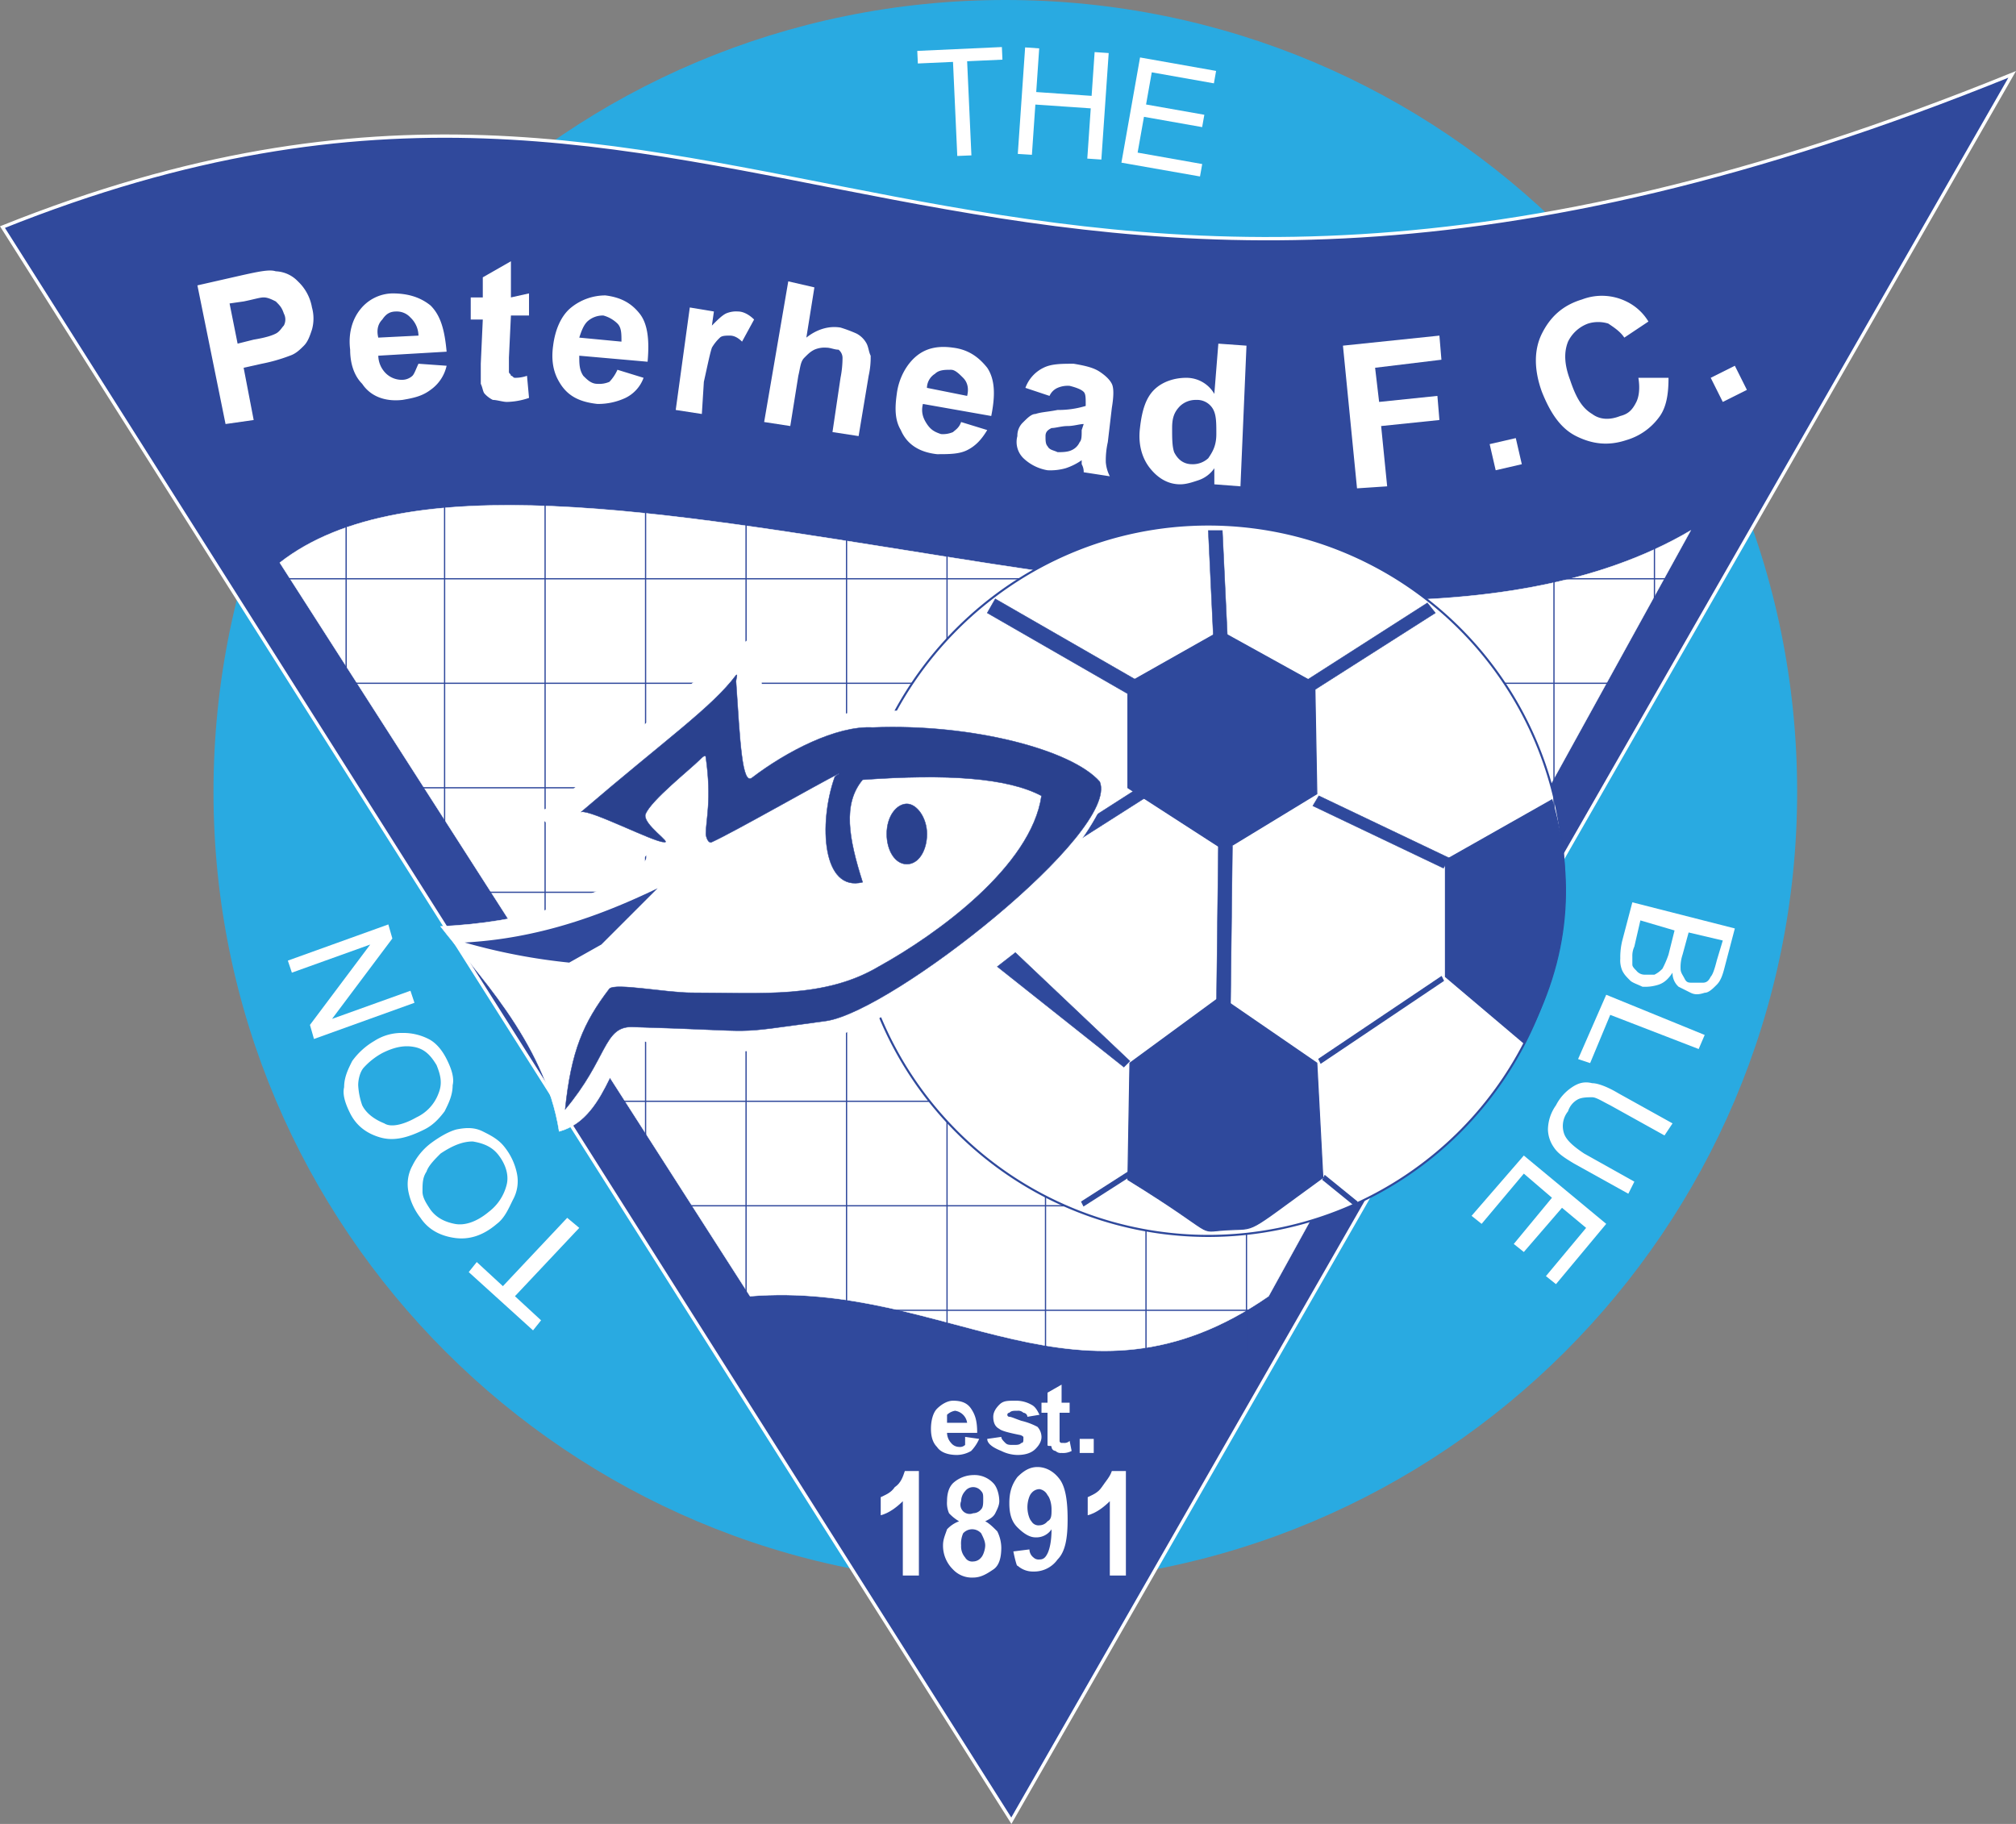<svg id="f8886963-99d0-4662-9bdf-008331fa1fa9" data-name="Layer 1" xmlns="http://www.w3.org/2000/svg" width="1003.13" height="907.6" viewBox="0 0 1003.13 907.6"><rect x="0" y="0" width="1003.13" height="907.6" fill="#808080" stroke="none"/><title>PETE2933</title><path id="a0e7fd20-3851-444c-98a9-7cada2f239dd" data-name="dp path001" d="M500.23,46.2c218,0,394,176,394,394s-177,394-394,394-394-176-394-394S282.23,46.2,500.23,46.2Z" transform="translate(0 -46.2)" fill="#29aae1"/><g id="ebe414e1-9fa6-424c-82e2-61a80a832fd7" data-name="dp text002" style="isolation:isolate"><path d="M476.33,123.81,474.2,77l-17.49.79-.29-6.26,42.1-1.92.28,6.27-17.57.8,2.13,46.84Z" transform="translate(0 -46.2)" fill="#fff"/></g><g id="f3351ab7-fdb8-49ae-aa5c-6afd625daeca" data-name="dp text003" style="isolation:isolate"><path d="M506.44,122.79l3.65-53,7,.48L515.61,92l27.56,1.9,1.5-21.78,7,.48-3.65,53-7-.48,1.72-25-27.56-1.89-1.72,25Z" transform="translate(0 -46.2)" fill="#fff"/></g><g id="ab22f213-9664-408d-ac9a-db1e53530261" data-name="dp text004" style="isolation:isolate"><path d="M558,127.14l9.27-52.35,37.84,6.7-1.09,6.18-30.92-5.48-2.84,16,29,5.12-1.09,6.14-28.95-5.12-3.16,17.81,32.14,5.69-1.1,6.18Z" transform="translate(0 -46.2)" fill="#fff"/></g><g style="isolation:isolate"><path d="M812.23,495.2l51,13-5,19c-1,4-2,7-4,9s-4,4-6,4c-3,1-5,1-7,0l-6-3a9.08,9.08,0,0,1-3-7c-2,3-4,5-7,6a22,22,0,0,1-8,1c-2-1-5-2-6-3-2-2-3-3-4-5a12.68,12.68,0,0,1-1-6,34.45,34.45,0,0,1,1-9Zm4,9-3,13a10.87,10.87,0,0,0-1,5v4c0,1,1,2,2,3a5.2,5.2,0,0,0,4,2h5a13.8,13.8,0,0,0,4-3,48.75,48.75,0,0,0,3-7l3-12Zm24,6-3,11a19.52,19.52,0,0,0-1,7c0,2,1,3,2,5s2,2,4,2h5c2,0,3-1,4-3,1-1,2-4,3-8l3-10Z" transform="translate(0 -46.2)" fill="#fff"/></g><g style="isolation:isolate"><path d="M799.23,541.2l49,20-3,7-44-17-10,24-6-2Z" transform="translate(0 -46.2)" fill="#fff"/></g><g style="isolation:isolate"><path d="M813.23,634.2l-3,6-27-15c-5-3-8-5-10-8a16.13,16.13,0,0,1-3-9,21.3,21.3,0,0,1,4-12,23.61,23.61,0,0,1,8-9c3-2,6-3,10-2,3,0,8,2,13,5l27,15-4,6-27-15c-4-2-7-4-9-4s-5,0-7,1a10.24,10.24,0,0,0-5,6,11.67,11.67,0,0,0-2,11c1,3,4,6,10,10Z" transform="translate(0 -46.2)" fill="#fff"/></g><g style="isolation:isolate"><path d="M758.23,621.2l41,34-25,30-5-4,20-24-12-10-19,22-5-4,19-23-14-12-21,25-5-4Z" transform="translate(0 -46.2)" fill="#fff"/></g><g style="isolation:isolate"><path d="M288.23,657.2l-32,34,13,12-4,5-32-29,4-5,13,12,32-34Z" transform="translate(0 -46.2)" fill="#fff"/></g><g style="isolation:isolate"><path d="M247.23,655.2c-7,6-14,8-21,7s-13-4-17-10a31,31,0,0,1-6-13,19.07,19.07,0,0,1,2-13,31.26,31.26,0,0,1,9-11c4-3,9-6,13-7,5-1,9-1,13,1s8,4,11,8a31,31,0,0,1,6,13,19.07,19.07,0,0,1-2,13C253.23,647.2,251.23,652.2,247.23,655.2Zm-4-6a24.3,24.3,0,0,0,9-14c1-5-1-10-4-14s-7-6-13-7c-5,0-10,2-16,6-3,3-6,6-7,9-2,3-2,6-2,10,0,3,2,6,4,9,3,4,7,6,12,7S237.23,654.2,243.23,649.2Z" transform="translate(0 -46.2)" fill="#fff"/></g><g style="isolation:isolate"><path d="M211.23,608.2c-8,4-15,6-22,4s-12-6-15-12c-2-4-4-9-3-13,0-5,2-9,4-13a35.66,35.66,0,0,1,11-10,25,25,0,0,1,14-4,27.68,27.68,0,0,1,13,3c4,2,7,6,9,10s4,9,3,13c0,5-2,9-4,13C218.23,603.2,215.23,606.2,211.23,608.2Zm-4-6a21.29,21.29,0,0,0,11-12c2-5,1-9-1-14-3-5-6-8-11-9s-10,0-16,3a35.15,35.15,0,0,0-9,7c-2,2-3,6-3,9a35.53,35.53,0,0,0,2,10c2,4,6,7,11,9C194.23,607.2,200.23,606.2,207.23,602.2Z" transform="translate(0 -46.2)" fill="#fff"/></g><g style="isolation:isolate"><path d="M206.23,545.2l-50,18-2-7,30-40-39,14-2-6,50-18,2,7-30,40,39-14Z" transform="translate(0 -46.2)" fill="#fff"/></g><path id="a0d47f56-1bef-4e99-9922-2a5f48539a54" data-name="dp path102" d="M1.23,159.2l502,793,498-869C479.23,295.2,373.23,10.2,1.23,159.2Z" transform="translate(0 -46.2)" fill="#30499c" stroke="#fff" stroke-width="1.65"/><g style="isolation:isolate"><path d="M112.23,257.2l-14-69,22-5c9-2,14-3,17-2a16.06,16.06,0,0,1,11,5,23.26,23.26,0,0,1,7,13,20.45,20.45,0,0,1,0,11c-1,3-2,6-4,8s-4,4-7,5a84,84,0,0,1-14,4l-9,2,5,26Zm2-60,4,20,8-2c6-1,9-2,11-3s3-3,4-4a6.37,6.37,0,0,0,0-6c-1-3-2-4-4-6-2-1-4-2-6-2s-5,1-10,2Z" transform="translate(0 -46.2)" fill="#fff"/></g><g style="isolation:isolate"><path d="M208.23,227.2l14,1a19.91,19.91,0,0,1-8,12c-4,3-8,4-14,5-9,1-16-2-20-8-4-4-6-10-6-17-1-8,1-15,5-20a20.88,20.88,0,0,1,16-8c8,0,14,2,19,6,5,5,7,12,8,23l-34,2a12.68,12.68,0,0,0,4,9,11.35,11.35,0,0,0,8,3,7.64,7.64,0,0,0,5-2C206.23,232.2,207.23,229.2,208.23,227.2Zm0-14a12.68,12.68,0,0,0-4-9,9.08,9.08,0,0,0-7-3c-3,0-5,1-7,4-2,2-3,5-2,9Z" transform="translate(0 -46.2)" fill="#fff"/></g><g style="isolation:isolate"><path d="M263.23,192.2v11h-9l-1,21v7c0,1,1,1,1,2,1,0,1,1,2,1a17.59,17.59,0,0,0,6-1l1,11a36,36,0,0,1-11,2c-2,0-5-1-7-1a13.8,13.8,0,0,1-4-3c-1-1-1-3-2-5v-10l1-22h-6v-11h6v-10l14-8v18Z" transform="translate(0 -46.2)" fill="#fff"/></g><g style="isolation:isolate"><path d="M307.23,230.2l13,4a17.89,17.89,0,0,1-9,10,31.94,31.94,0,0,1-14,3c-9-1-15-4-19-11q-4.5-7.5-3-18c1-8,4-15,9-19a27.16,27.16,0,0,1,17-6c8,1,13,4,17,9s5,13,4,24l-34-3c0,4,0,7,2,10,2,2,4,4,7,4a12.68,12.68,0,0,0,6-1A20.92,20.92,0,0,0,307.23,230.2Zm2-14c0-4,0-7-2-9a16.12,16.12,0,0,0-7-4,11.35,11.35,0,0,0-8,3c-2,2-3,5-4,8Z" transform="translate(0 -46.2)" fill="#fff"/></g><g style="isolation:isolate"><path d="M349.23,252.2l-13-2,7-51,12,2-1,7c3-3,5-5,7-6a12.68,12.68,0,0,1,6-1c3,0,6,2,8,4l-6,11q-3-3-6-3c-2,0-4,0-5,1a21.81,21.81,0,0,0-4,5c-1,3-2,8-4,17Z" transform="translate(0 -46.2)" fill="#fff"/></g><g style="isolation:isolate"><path d="M405.23,189.2l-4,25c5-4,11-6,17-5a68.9,68.9,0,0,1,8,3,12.05,12.05,0,0,1,5,5c1,2,1,4,2,6a41.42,41.42,0,0,1-1,10l-5,30-13-2,4-27a51.3,51.3,0,0,0,1-10,5.2,5.2,0,0,0-2-4c-2,0-4-1-6-1a12.68,12.68,0,0,0-6,1c-2,1-3,2-5,4s-2,5-3,9l-4,25-13-2,12-70Z" transform="translate(0 -46.2)" fill="#fff"/></g><g style="isolation:isolate"><path d="M478.23,256.2l13,4c-3,5-6,8-10,10s-9,2-15,2q-13.5-1.5-18-12c-3-5-3-11-2-18,1-8,5-15,10-19s11-5,18-4c8,1,13,5,17,10,4,6,4,14,2,24l-34-6c-1,4,0,7,2,10s4,4,7,5a12.68,12.68,0,0,0,6-1C475.23,260.2,477.23,259.2,478.23,256.2Zm3-13c1-4,0-7-2-9s-4-4-6-4c-3,0-6,0-8,2a8.42,8.42,0,0,0-4,7Z" transform="translate(0 -46.2)" fill="#fff"/></g><g style="isolation:isolate"><path d="M522.23,243.2l-12-4a17.89,17.89,0,0,1,9-10c4-2,9-2,15-2,6,1,10,2,13,4s5,4,6,6,1,6,0,12l-2,17a41.42,41.42,0,0,0-1,10,18.54,18.54,0,0,0,2,7l-13-2a7.56,7.56,0,0,0-1-4v-2a29.94,29.94,0,0,1-8,4,27.69,27.69,0,0,1-9,1,22.81,22.81,0,0,1-12-6,11.28,11.28,0,0,1-3-11,9.08,9.08,0,0,1,3-7c2-2,4-4,6-4,3-1,6-1,11-2a46.36,46.36,0,0,0,14-2v-1c0-3,0-5-1-6s-3-2-7-3a12.68,12.68,0,0,0-6,1A7.81,7.81,0,0,0,522.23,243.2Zm17,14c-2,0-5,1-8,1s-6,1-8,1c-2,1-3,2-3,4s0,4,1,5c1,2,3,2,5,3,2,0,5,0,7-1a7.81,7.81,0,0,0,4-4c1-1,1-3,1-6Z" transform="translate(0 -46.2)" fill="#fff"/></g><g style="isolation:isolate"><path d="M617.23,288.2l-13-1v-8a15.55,15.55,0,0,1-8,6c-3,1-6,2-9,2-6,0-11-3-15-8s-6-12-5-20c1-9,3-15,7-19s10-6,16-6a16,16,0,0,1,14,8l2-25,14,1Zm-34-29c0,5,0,9,1,12q3,6,9,6a11.35,11.35,0,0,0,8-3c2-3,4-6,4-12s0-10-2-13a9.09,9.09,0,0,0-8-4,11.35,11.35,0,0,0-8,3C584.23,251.2,583.23,254.2,583.23,259.2Z" transform="translate(0 -46.2)" fill="#fff"/></g><g style="isolation:isolate"><path d="M675.23,289.2l-7-71,48-5,1,12-33,4,2,17,29-3,1,12-29,3,3,30Z" transform="translate(0 -46.2)" fill="#fff"/></g><g style="isolation:isolate"><path d="M744.23,280.2l-3-13,13-3,3,13Z" transform="translate(0 -46.2)" fill="#fff"/></g><g style="isolation:isolate"><path d="M815.23,234.2h15c0,8-1,15-5,20a30.88,30.88,0,0,1-16,11c-9,3-17,2-25-2s-13-12-17-22c-4-11-4-21,0-29s10-14,20-17a27.63,27.63,0,0,1,22,1,25.91,25.91,0,0,1,11,10l-12,8c-2-3-5-5-8-7a17,17,0,0,0-10,0,17.89,17.89,0,0,0-10,9c-2,5-2,11,1,19,3,9,6,14,11,17,4,3,9,3,14,1,4-1,6-3,8-7C815.23,244.2,816.23,240.2,815.23,234.2Z" transform="translate(0 -46.2)" fill="#fff"/></g><g style="isolation:isolate"><path d="M857.23,246.2l-6-12,12-6,6,12Z" transform="translate(0 -46.2)" fill="#fff"/></g><path id="bfadb853-421f-4a55-8176-d7c7b07ce4be" data-name="dp path117" d="M373.23,691.2c99-8,164,65,258,0l210-381c-185,109-578-81-702,16Z" transform="translate(0 -46.2)" fill="#fff" stroke="#fff" stroke-width="0.21"/><path id="fed55c2c-b76a-4f92-bc3f-82abf6bfde3f" data-name="dp path118" d="M130.23,334.2h711" transform="translate(0 -46.2)" fill="#fff" stroke="#30499c" stroke-width="0.62"/><path id="ae0a697f-3157-4a1e-a6f9-e12dbb2f51f8" data-name="dp path119" d="M166.23,386.2h638" transform="translate(0 -46.2)" fill="#fff" stroke="#30499c" stroke-width="0.62"/><path id="b8f1ba27-3b71-43da-a17b-693078605d6e" data-name="dp path120" d="M203.23,438.2h572" transform="translate(0 -46.2)" fill="#fff" stroke="#30499c" stroke-width="0.62"/><path id="f7311fb1-8060-4015-9850-99cc644023ca" data-name="dp path121" d="M236.23,490.2h511" transform="translate(0 -46.2)" fill="#fff" stroke="#30499c" stroke-width="0.62"/><path id="a4b74465-8445-49c4-9846-c7eb3b1c351b" data-name="dp path122" d="M265.23,542.2h453" transform="translate(0 -46.2)" fill="#fff" stroke="#30499c" stroke-width="0.62"/><path id="f25de58c-4a30-4d4c-9fa5-908c9ab0024d" data-name="dp path123" d="M292.23,594.2h399" transform="translate(0 -46.2)" fill="#fff" stroke="#30499c" stroke-width="0.62"/><path id="b8e9bfaa-3072-408d-964f-c10b33b57cf3" data-name="dp path124" d="M329.23,646.2h333" transform="translate(0 -46.2)" fill="#fff" stroke="#30499c" stroke-width="0.62"/><path id="bbcedffa-6499-49f5-be9f-6b8a597e7b87" data-name="dp path125" d="M356.23,698.2h273" transform="translate(0 -46.2)" fill="#fff" stroke="#30499c" stroke-width="0.62"/><path id="b1776f44-aba8-47d9-92d1-363a7ba08597" data-name="dp path126" d="M172.23,282.2v119" transform="translate(0 -46.2)" fill="#fff" stroke="#30499c" stroke-width="0.62"/><path id="a95958bd-ce91-40f8-a445-b9145f5ba815" data-name="dp path127" d="M221.23,282.2v187" transform="translate(0 -46.2)" fill="#fff" stroke="#30499c" stroke-width="0.62"/><path id="ba70636b-1a7c-4ff5-b818-20d6621dea36" data-name="dp path128" d="M271.23,282.2v274" transform="translate(0 -46.2)" fill="#fff" stroke="#30499c" stroke-width="0.62"/><path id="be4c0f30-ea4f-4c51-aedf-a0d84bc375d9" data-name="dp path129" d="M321.23,282.2v355" transform="translate(0 -46.2)" fill="#fff" stroke="#30499c" stroke-width="0.62"/><path id="be691104-8305-485b-ac72-9694903cc8c0" data-name="dp path130" d="M371.23,282.2v435" transform="translate(0 -46.2)" fill="#fff" stroke="#30499c" stroke-width="0.62"/><path id="a0e26aee-5c9c-41df-a529-b0758158d899" data-name="dp path131" d="M421.23,282.2v513" transform="translate(0 -46.2)" fill="#fff" stroke="#30499c" stroke-width="0.62"/><path id="ae3ea134-9d49-44a0-805d-f0b7fa7ca2f0" data-name="dp path132" d="M471.23,282.2v571" transform="translate(0 -46.2)" fill="#fff" stroke="#30499c" stroke-width="0.62"/><path id="e3f49204-7262-4424-b29d-461932af92c4" data-name="dp path133" d="M520.23,315.2v539" transform="translate(0 -46.2)" fill="#fff" stroke="#30499c" stroke-width="0.62"/><path id="f61ba580-6e1e-48a8-ac38-8c60e192779c" data-name="dp path134" d="M570.23,282.2v523" transform="translate(0 -46.2)" fill="#fff" stroke="#30499c" stroke-width="0.62"/><path id="b47ad963-5205-4e89-9e7c-247d861019b2" data-name="dp path135" d="M620.23,305.2v415" transform="translate(0 -46.2)" fill="#fff" stroke="#30499c" stroke-width="0.62"/><path id="aff74a68-cd3e-4a32-a79e-69b7ca0a97ea" data-name="dp path136" d="M670.23,296.2v339" transform="translate(0 -46.2)" fill="#fff" stroke="#30499c" stroke-width="0.62"/><path id="e0724877-f494-4b1b-ab75-5eab5253cc83" data-name="dp path137" d="M601.23,307.2a177,177,0,1,1-177,177C424.23,386.2,504.23,307.2,601.23,307.2Z" transform="translate(0 -46.2)" fill="#fff" stroke="#2f499c" stroke-width="1.03"/><path id="b7e0098e-6a03-41b3-94b9-478bd46606d9" data-name="dp path138" d="M561.23,386.2l46-26,47,26,1,55-46,28-48-31Z" transform="translate(0 -46.2)" fill="#2f499c" stroke="#2f499c" stroke-width="0.52"/><path id="a3c6b901-5d44-4c98-93dd-8736e8a8f5e3" data-name="dp path139" d="M719.23,474.2l53-30c11,38,10,78-14,121l-39-33Z" transform="translate(0 -46.2)" fill="#2f499c" stroke="#2f499c" stroke-width="0.52"/><path id="ea894edc-aca5-44a6-a459-16214562f099" data-name="dp path140" d="M562.23,575.2l45-33,48,33,3,57c-40,29-32,25-48,26s-2,4-49-25Z" transform="translate(0 -46.2)" fill="#2f499c" stroke="#2f499c" stroke-width="0.52"/><path id="ed823a91-d910-41c6-a36b-29f03ce10da6" data-name="dp path141" d="M495.23,344.2l73,42-4,7-73-42Z" transform="translate(0 -46.2)" fill="#2f499c" stroke="#2f499c" stroke-width="0.21"/><path id="b157954e-e2e6-4337-b309-5eda85079bbb" data-name="dp path142" d="M608.23,310.2l3,63h-7l-3-63Z" transform="translate(0 -46.2)" fill="#2f499c" stroke="#2f499c" stroke-width="0.21"/><path id="bb8ec1c9-acfa-4171-97f5-1a2901c43683" data-name="dp path143" d="M714.23,351.2l-179,114-3-5,178-114Z" transform="translate(0 -46.2)" fill="#2f499c" stroke="#2f499c" stroke-width="0.21"/><path id="b9fe9215-d4e2-421e-9697-e9f954fe2634" data-name="dp path144" d="M718.23,478.2l-65-31,3-5,65,31Z" transform="translate(0 -46.2)" fill="#2f499c" stroke="#2f499c" stroke-width="0.21"/><path id="aed2a8f3-692d-49e7-a7df-54f77d7bb5de" data-name="dp path145" d="M718.23,534.2l-61,41-1-2,61-41Z" transform="translate(0 -46.2)" fill="#2f499c" stroke="#2f499c" stroke-width="0.52"/><path id="e6e3846a-8b91-411e-8102-2728e94e3314" data-name="dp path146" d="M559.23,577.2l-63-50,9-7,57,54Z" transform="translate(0 -46.2)" fill="#2f499c" stroke="#2f499c" stroke-width="0.21"/><path id="b2d03a50-449a-4a35-9c2b-3fb4fbb61f57" data-name="dp path147" d="M613.23,467.2l-1,85h-7l1-85Z" transform="translate(0 -46.2)" fill="#2f499c" stroke="#2f499c" stroke-width="0.21"/><path id="e167af36-6e28-405b-98ea-54ce685d4a28" data-name="dp path148" d="M564.23,630.2l-25,16-1-2,25-16Z" transform="translate(0 -46.2)" fill="#2f499c" stroke="#2f499c" stroke-width="0.52"/><path id="ac24eda2-ef78-4825-be6a-da34d2da4f05" data-name="dp path149" d="M219.23,507.2c41-2,73-12,98-29,5-3,7-10,3-5-1,2-69-19-47-25,7-2,57-54,101-85,2-2,3,7,3,9,2,9,3,32,1,44-2,11,15-9,32-13,18-5,104-9,144,26-6,29-31,56-65,84-63,66-125,59-170,51-14-3-15,38-41,45C271.23,564.2,235.23,528.2,219.23,507.2Z" transform="translate(0 -46.2)" fill="#fff" stroke="#fff" stroke-width="0.21"/><path id="ae6d1986-d3f7-499f-91e9-e3f7b9159007" data-name="dp path150" d="M283.23,525.2l16-9,28-28h0c-29,14-60,25-96,27A298.73,298.73,0,0,0,283.23,525.2Z" transform="translate(0 -46.2)" fill="#30499c"/><path id="bd3a2e99-d722-4a8f-91df-2d0b72ebbcb5" data-name="dp path151" d="M518.23,442.2c-17-9-47-11-89-8-10,12-7,29,0,51-20,5-22-29-14-52,0-1,3-2,2-2-10,5-52,29-63,34-2,1-3-3-3-4,0-7,3-17,0-38,0-2-2,0-3,1-5,5-24,20-27,27-2,5,14,15,9,14-5,0-36-16-41-15,42-36,65-52,77-68,1-1,0,2,0,3,2,30,3,52,8,48,17-13,42-26,60-25,49-2,99,11,113,27,10,25-103,114-136,119-52,7-27,5-97,3-14,0-12,16-33,41,3-29,9-43,22-60,3-3,28,2,41,2,35,0,66,3,93-13C466.23,511.2,513.23,477.2,518.23,442.2Z" transform="translate(0 -46.2)" fill="#2a418e" stroke="#30499c" stroke-width="0.21"/><path id="a1fb3704-412d-4f8d-b43e-b641b903dcaa" data-name="dp path152" d="M451.23,446.2c5,0,10,7,10,15s-4,15-10,15-10-7-10-15C441.23,452.2,446.23,446.2,451.23,446.2Z" transform="translate(0 -46.2)" fill="#2a418e" stroke="#30499c" stroke-width="0.21"/><g style="isolation:isolate"><path d="M480.23,761.2l7,1a20.92,20.92,0,0,1-4,6,14.45,14.45,0,0,1-7,2c-4,0-8-1-10-4q-3-3-3-9c0-4,1-8,3-10s5-4,8-4c4,0,7,1,9,4s3,6,3,12h-15a7.64,7.64,0,0,0,2,5,5.2,5.2,0,0,0,4,2,3.67,3.67,0,0,0,3-1Zm1-7a7.07,7.07,0,0,0-6-6,7.58,7.58,0,0,0-4,2v4Z" transform="translate(0 -46.2)" fill="#fff"/><path d="M491.23,762.2l7-1c0,1,1,2,2,3s2,1,4,1,3,0,4-1c1,0,1-1,1-2v-1a3.49,3.49,0,0,0-2-1c-5-1-9-2-10-3q-3-1.5-3-6,0-3,3-6c2-2,4-2,8-2a15.49,15.49,0,0,1,8,2c2,1,3,3,4,5l-6,1a2.15,2.15,0,0,0-2-2,3.67,3.67,0,0,0-3-1c-2,0-3,0-4,1a1,1,0,0,0,0,2c1,0,3,1,6,2a33.85,33.85,0,0,1,8,3,7.64,7.64,0,0,1,2,5q0,3-3,6t-9,3a18.84,18.84,0,0,1-8-2C493.23,766.2,491.23,764.2,491.23,762.2Z" transform="translate(0 -46.2)" fill="#fff"/><path d="M532.23,743.2v6h-5v14a1,1,0,0,0,1,1h1a3.67,3.67,0,0,0,3-1l1,5a9,9,0,0,1-5,1,3.67,3.67,0,0,1-3-1,2.15,2.15,0,0,1-2-2c0-1-2,0-2-1v-16h-3v-5h3v-5l7-4v9h4Z" transform="translate(0 -46.2)" fill="#fff"/><path d="M537.23,769.2v-7h7v7Z" transform="translate(0 -46.2)" fill="#fff"/></g><g style="isolation:isolate"><path d="M457.23,830.2h-8v-37c-3,3-7,6-11,7v-9c2-1,5-2,7-5,3-2,4-5,5-8h7Z" transform="translate(0 -46.2)" fill="#fff"/><path d="M477.23,803.2a21.81,21.81,0,0,1-5-4,12.68,12.68,0,0,1-1-6q0-6,3-9a15.28,15.28,0,0,1,10-4,12.84,12.84,0,0,1,10,4c2,2,3,6,3,9,0,2-1,4-2,6s-3,3-5,4c2,1,4,3,6,5a18.84,18.84,0,0,1,2,8c0,5-1,9-4,11s-6,4-10,4a12.84,12.84,0,0,1-10-4,16.56,16.56,0,0,1-5-12c0-3,1-5,2-8A15.38,15.38,0,0,1,477.23,803.2Zm1,12a8.45,8.45,0,0,0,2,6,4,4,0,0,0,4,2,5.2,5.2,0,0,0,4-2c1-1,2-4,2-6s-1-4-2-6a6,6,0,0,0-9,0A12.68,12.68,0,0,0,478.23,815.2Zm0-22a4.6,4.6,0,0,0,6,6,5.2,5.2,0,0,0,4-2c1-1,1-3,1-5s0-3-1-4a5,5,0,0,0-8,0A7.64,7.64,0,0,0,478.23,793.2Z" transform="translate(0 -46.2)" fill="#fff"/><path d="M504.23,818.2l8-1a5.2,5.2,0,0,0,2,4,3.67,3.67,0,0,0,3,1c2,0,3-1,4-3s2-6,2-12a9.09,9.09,0,0,1-8,4c-3,0-6-2-9-5s-4-7-4-12,1-9,4-13c3-3,6-5,10-5s8,2,11,6,4,11,4,20-1,16-5,20a14.25,14.25,0,0,1-12,6,11.35,11.35,0,0,1-8-3C506.23,826.2,505.23,823.2,504.23,818.2Zm19-21c0-3-1-6-2-7a5.36,5.36,0,0,0-4-3,5.2,5.2,0,0,0-4,2c-1,1-2,4-2,7s1,6,2,7a4,4,0,0,0,4,2,5.2,5.2,0,0,0,4-2C523.23,802.2,523.23,800.2,523.23,797.2Z" transform="translate(0 -46.2)" fill="#fff"/><path d="M560.23,830.2h-8v-37c-3,3-7,6-11,7v-9c2-1,5-2,7-5s4-5,5-8h7Z" transform="translate(0 -46.2)" fill="#fff"/></g><path id="b519a1c2-7253-4273-aa13-98f163a33b3b" data-name="dp path155" d="M773.23,301.2v149" transform="translate(0 -46.2)" fill="#fff" stroke="#30499c" stroke-width="0.62"/><path id="bb4b02e2-d2da-49d8-9911-b9a4a732a84d" data-name="dp path156" d="M823.23,289.2v73" transform="translate(0 -46.2)" fill="#fff" stroke="#30499c" stroke-width="0.62"/><path id="e553ece3-6f35-449e-a81b-c3cd61ab5554" data-name="dp path157" d="M674.23,646.2l-16-13,1-2,16,13Z" transform="translate(0 -46.2)" fill="#2f499c" stroke="#2f499c" stroke-width="0.52"/></svg>